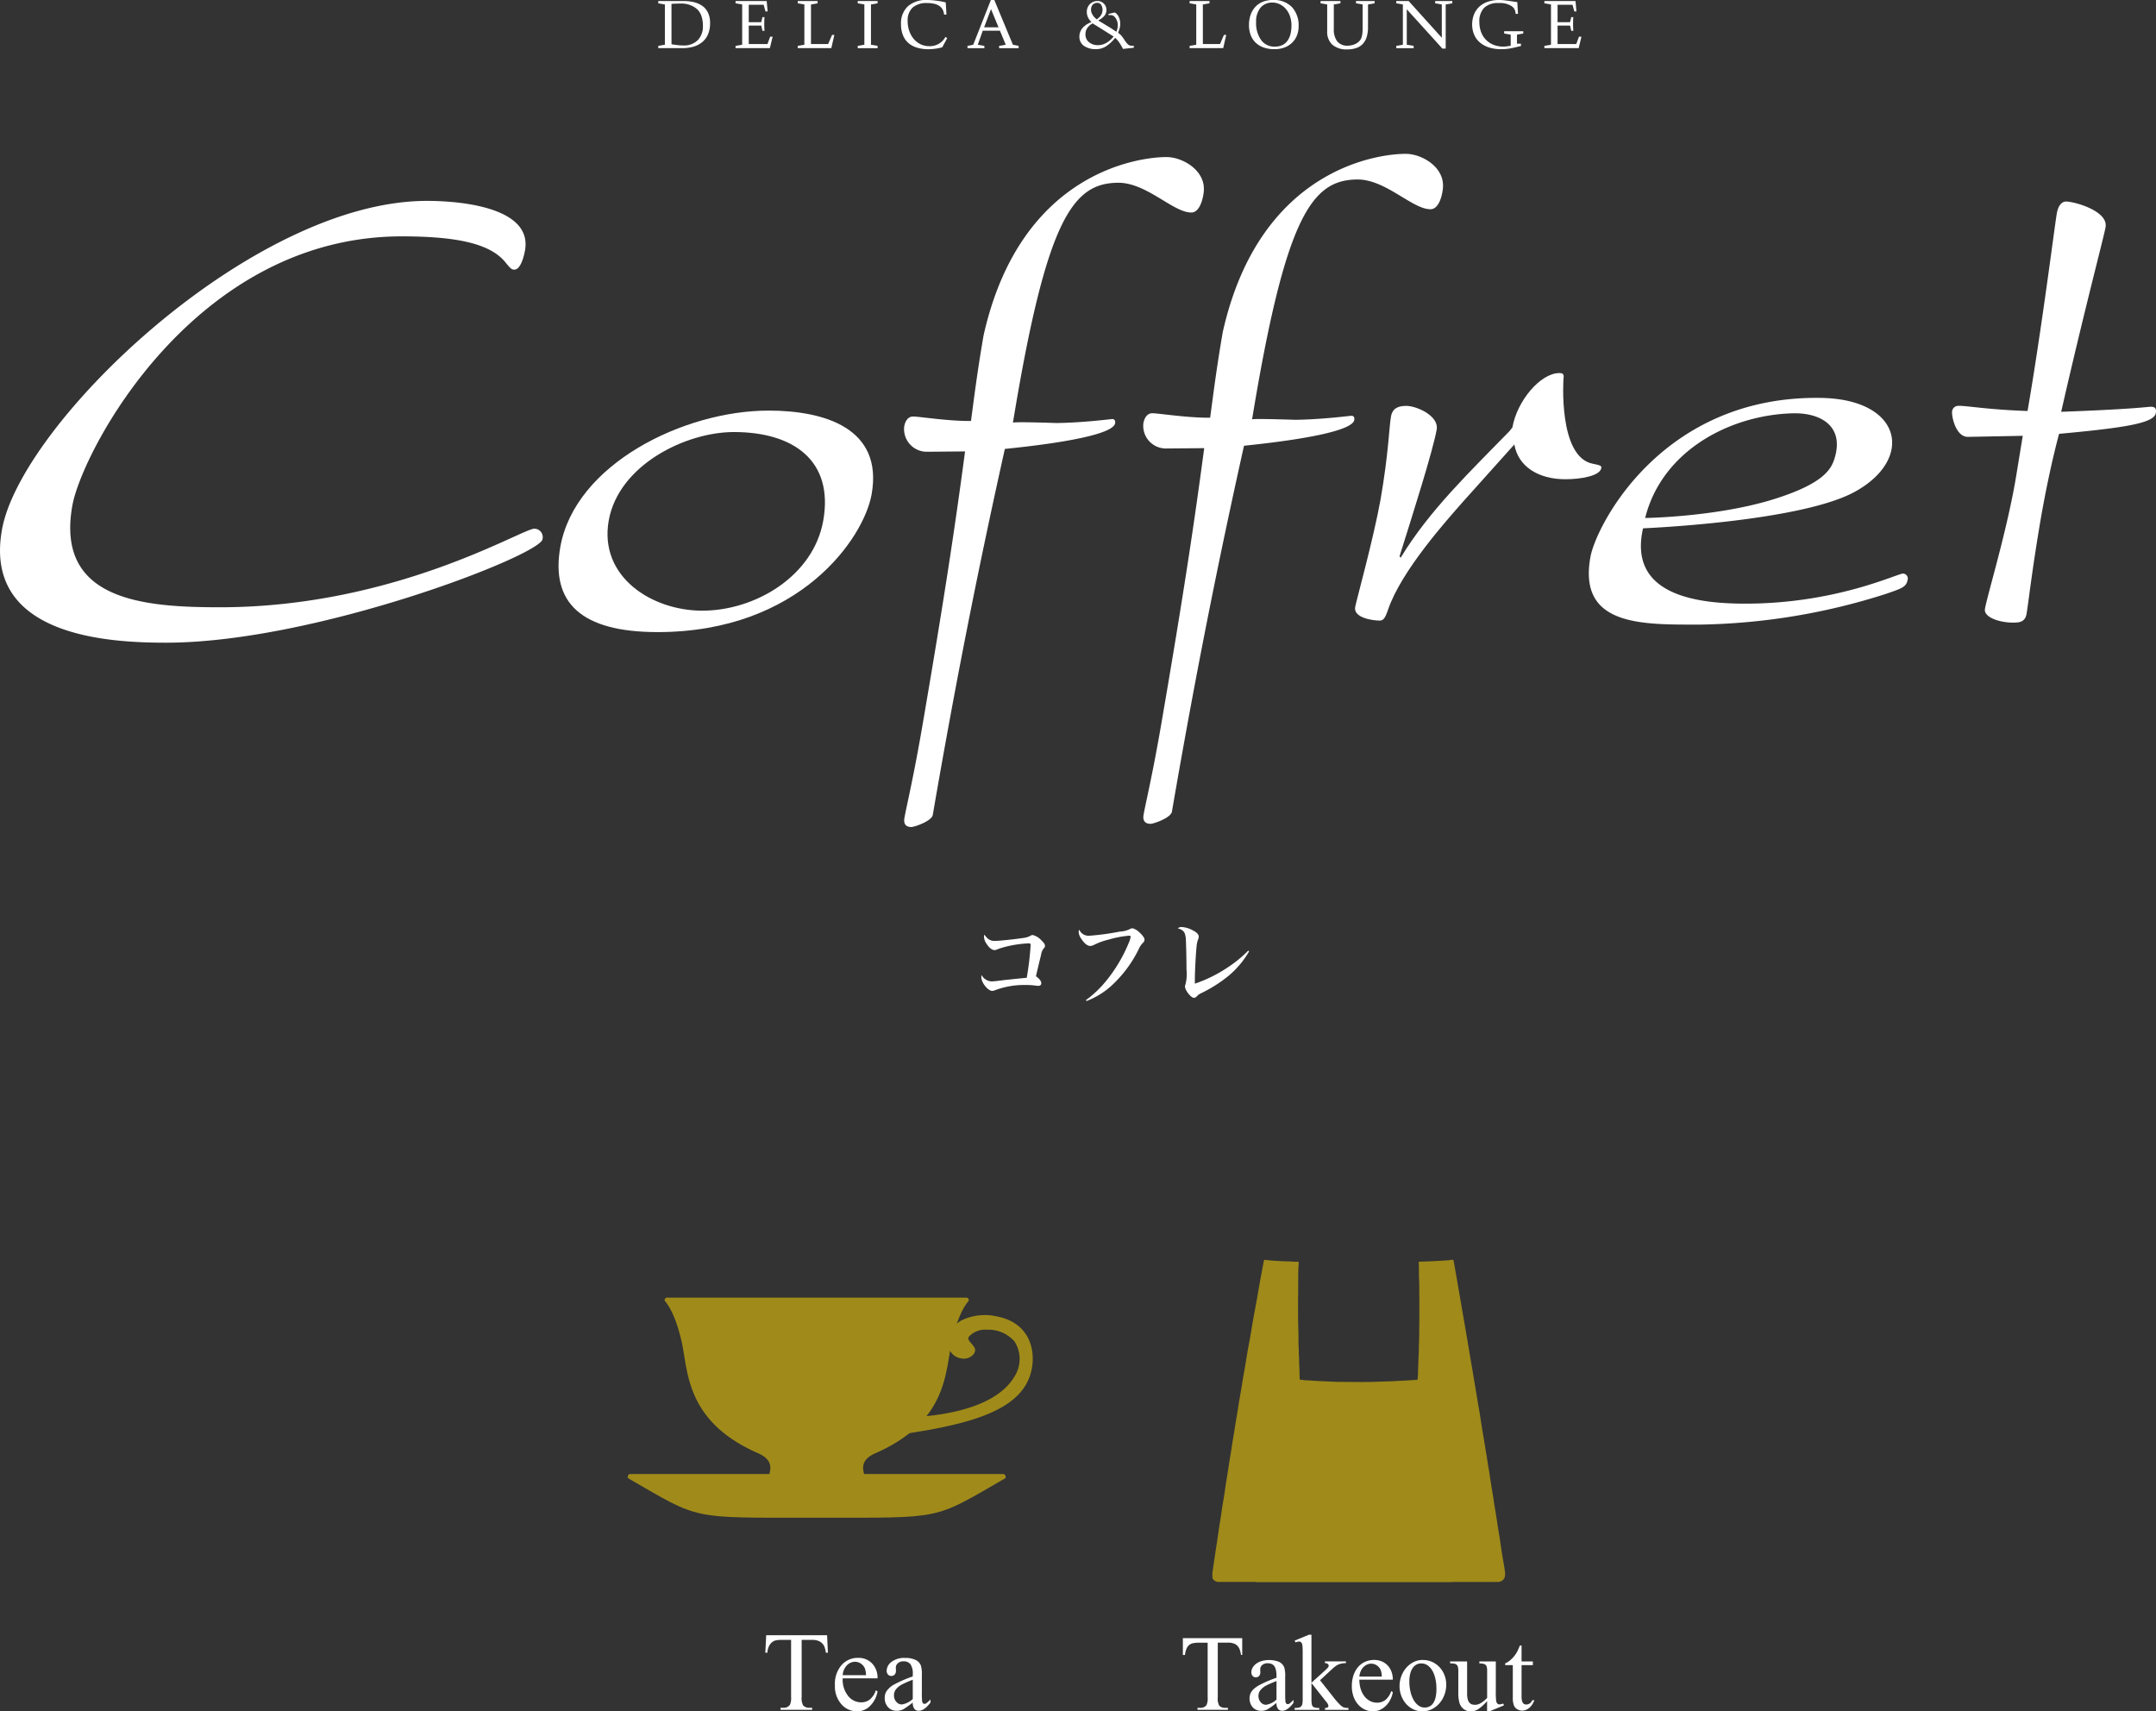 <svg xmlns="http://www.w3.org/2000/svg" xmlns:xlink="http://www.w3.org/1999/xlink" width="316.002" height="250.829" viewBox="0 0 316.002 250.829">
  <rect x="0" y="0" width="316.002" height="250.829" fill="#333333" stroke="none"/>
  <defs>
    <clipPath id="clip-path">
      <rect id="長方形_9080" data-name="長方形 9080" width="316.001" height="146.724" fill="none"/>
    </clipPath>
  </defs>
  <g id="logo_コフレ_top" transform="translate(19972.019 14261)">
    <g id="グループ_19983" data-name="グループ 19983" transform="translate(-19972.02 -14261)" clip-path="url(#clip-path)">
      <path id="パス_29070" data-name="パス 29070" d="M32.215,80.842c25.686,0,44.308-11.517,46.095-11.517a1.238,1.238,0,0,1,1.2,1.559c-.436,2.383-33.3,15.15-55.182,15.15-8.2,0-26.89-.834-24.031-16.606,2.816-15.563,36.6-48.15,62.285-48.15,5.257,0,15.491,1.052,14.366,7.276-.155.821-.617,2.8-1.569,2.8-.422,0-.589-.2-1.362-1.147-2.172-2.586-6.8-3.729-15.119-3.729-30.51,0-46.853,31.539-48.287,39.424C8.1,79.812,20.951,80.842,32.215,80.842" transform="translate(0 8.165)" fill="#fff"/>
      <path id="パス_29071" data-name="パス 29071" d="M73.673,75.956c-11.171,0-15.689-4.3-14.251-12.47,2.142-12.144,18.12-19.995,30.531-19.995,8.066,0,16.822,2.513,15.1,12.252-1.118,6.387-10.485,20.214-31.378,20.214m6.545-3.14c7.857,0,16.323-5.135,17.741-13.2,1.533-8.687-4.227-12.982-13.105-12.982-7.042,0-16.883,4.813-18.341,12.982-1.449,8.269,6.357,13.2,13.706,13.2" transform="translate(22.703 16.689)" fill="#fff"/>
      <path id="パス_29072" data-name="パス 29072" d="M99.037,59.829a3.328,3.328,0,0,1-3.25-3.7c.109-.631.457-1.458,1.3-1.465.933,0,5.124.69,8.489.653.393-2.9.877-6.953,1.849-12.56,5.457-24.34,23.36-26.164,26.9-26.118,2.307.036,5.773,2,5.354,5.207-.152,1.247-.688,2.88-1.759,2.917-2.662.068-6.592-4.4-10.789-4.36-6.625.046-10.491,5.262-15.409,35.177.017-.19,6.277.037,6.383.037,3.89-.042,7.963-.577,8.174-.581.317,0,.479.209.422.617-.263,1.561-7.306,2.867-16.161,3.76-3.746,16.821-7.081,33.4-10.563,53.635-.158.935-2.713,1.778-3.133,1.784-.522,0-1.225-.187-1.023-1.33.267-1.561,1.31-5.814,2.592-13.281,3.374-19.619,4.9-29.961,6.295-40.442Z" transform="translate(36.741 6.384)" fill="#fff"/>
      <path id="パス_29073" data-name="パス 29073" d="M124.373,59.48a3.316,3.316,0,0,1-3.25-3.7c.107-.617.464-1.461,1.3-1.465.934,0,5.121.685,8.484.653.4-2.9.88-6.955,1.849-12.548,5.457-24.354,23.359-26.177,26.9-26.122,2.314.026,5.773,1.991,5.351,5.193-.148,1.252-.685,2.885-1.757,2.921-2.664.068-6.6-4.4-10.788-4.359-6.623.06-10.491,5.271-15.411,35.173.019-.173,6.275.054,6.382.05,3.9-.05,7.966-.589,8.174-.589.32,0,.488.2.425.612-.268,1.565-7.3,2.867-16.162,3.779-3.744,16.805-7.081,33.388-10.565,53.625-.155.934-2.712,1.788-3.12,1.792-.531,0-1.237-.2-1.032-1.345.27-1.562,1.31-5.817,2.59-13.284,3.376-19.612,4.9-29.959,6.293-40.434Z" transform="translate(46.463 6.254)" fill="#fff"/>
      <path id="パス_29074" data-name="パス 29074" d="M166.6,47.471c.675-3.869,4.092-7.956,6.885-7.956.418,0,.717.109.606.735-.024.1-.809,11.622,4.309,12.56,1.1.213,1.279.318,1.223.635-.194,1.148-2.99,1.633-5.266,1.633-3.935,0-6.912-1.84-7.48-5.094l-7.559,8.428c-2.2,2.517-9.027,10.061-10.962,15.822-.426,1.255-.7,1.561-1.225,1.561-1.036,0-3.861-.411-3.585-1.983.178-.952,2.712-10.115,3.724-15.768,1.168-6.7,1.273-10.786,1.525-12.146.217-1.252,1.1-1.571,2.238-1.571,1.546,0,4.808,1.47,4.464,3.461-.553,3.144-3.574,12.625-5.445,18.581l.163.213c4.249-7.017,10.287-12.719,15.974-18.579Z" transform="translate(55.078 15.163)" fill="#fff"/>
      <path id="パス_29075" data-name="パス 29075" d="M176.239,61.263c-2.258,9.95,8.239,11.041,15,11.041,13.314,0,22.26-4.409,23.108-4.409a.722.722,0,0,1,.671.92c-.2,1.03-.757,1.225-3.124,2.041a93.788,93.788,0,0,1-27.239,4.518c-8.453,0-18.015.314-16.119-9.952.827-4.5,10.4-23.629,33.745-23.274,12.012.177,13.727,9.014,4.944,13.79-8.069,4.386-30.987,5.325-30.987,5.325m18.7-4.128c7.775-2.345,8.874-4.54,9.364-6.1,1.46-4.673-1.923-6.732-6.111-6.628-9.073.227-19.143,5.376-21.644,15.341,0,0,10.068-.127,18.391-2.612" transform="translate(64.58 16.172)" fill="#fff"/>
      <path id="パス_29076" data-name="パス 29076" d="M209.1,55.838c-1.8.022-2.441-3.076-2.318-3.8a.919.919,0,0,1,.966-.749c1.256-.018,4.119.549,10.085.758,2.067-11.946,3.933-26.836,4.281-28.912.185-1.14.707-1.779,1.342-1.789,1.175-.014,6.2,1.352,5.816,3.737-.2,1.252-3.1,12.108-6.509,27.081,10.487-.381,12.651-.731,13.082-.735.725-.024.888.291.789.92-.235,1.443-4.249,2.136-14.179,3.044-.84,3.116-1.969,8.1-2.917,13.83-1.193,7.262-1.465,10.165-1.85,12.556-.209,1.252-1.162,1.274-1.9,1.284-2,.022-4.4-.758-4.2-2.005.332-1.973,3.271-11.554,4.573-19.447l.97-5.927Z" transform="translate(79.343 8.193)" fill="#fff"/>
      <path id="パス_29077" data-name="パス 29077" d="M105.046,99.688a1.436,1.436,0,0,0,.891.235c.627,0,2.882-.235,4.331-.458a2.43,2.43,0,0,0,.891-.309.632.632,0,0,1,.335-.094,2.571,2.571,0,0,1,1.281.807c.361.347.5.556.5.78,0,.152-.042.221-.221.417a2,2,0,0,0-.349.89c-.126.518-.154.613-.53,2.186-.1.419-.166.726-.223.962.516.363.78.713.78,1.016,0,.252-.154.39-.447.39-.111,0-.194-.014-.653-.068a10.121,10.121,0,0,0-1.184-.057,12.093,12.093,0,0,0-4.568.794,1.147,1.147,0,0,1-.335.071c-.627,0-1.6-1.212-1.6-2.005a1.844,1.844,0,0,1,.042-.322,1.734,1.734,0,0,0,1.476.934c.152,0,.473-.026.738-.054.627-.086.627-.086,1.741-.21.682-.071,1.575-.166,2.661-.266a44.08,44.08,0,0,0,.571-4.8c0-.2-.084-.249-.307-.249a17.925,17.925,0,0,0-2.563.317,15.05,15.05,0,0,0-1.908.518,1.107,1.107,0,0,1-.529.154c-.349,0-.78-.335-1.143-.906a1.911,1.911,0,0,1-.389-1.043.847.847,0,0,1,.069-.322,2.382,2.382,0,0,0,.641.7" transform="translate(39.887 37.985)" fill="#fff"/>
      <path id="パス_29078" data-name="パス 29078" d="M115.317,108.855a15.585,15.585,0,0,0,2.827-2.647,22.087,22.087,0,0,0,3.469-5.781,3.409,3.409,0,0,0,.264-.876c0-.1-.084-.14-.25-.14a15.4,15.4,0,0,0-2.967.571,9.78,9.78,0,0,0-2.215.807,1.308,1.308,0,0,1-.5.127c-.4,0-.877-.376-1.3-1.045a1.884,1.884,0,0,1-.39-.989.9.9,0,0,1,.084-.363,1.476,1.476,0,0,0,1.461.9,36.6,36.6,0,0,0,4.512-.613,3.507,3.507,0,0,0,1.519-.4.939.939,0,0,1,.321-.082,2.284,2.284,0,0,1,1.016.613c.473.43.738.807.738,1.043a.624.624,0,0,1-.25.5,2.855,2.855,0,0,0-.585.877,17.964,17.964,0,0,1-4.122,5.489,11.632,11.632,0,0,1-3.538,2.143Z" transform="translate(43.844 37.731)" fill="#fff"/>
      <path id="パス_29079" data-name="パス 29079" d="M135.211,101.761a13.424,13.424,0,0,1-2.939,3.522,20.256,20.256,0,0,1-4.053,2.59,1.92,1.92,0,0,0-.682.488.6.6,0,0,1-.418.208c-.433,0-1.309-1.113-1.309-1.669,0-.1,0-.1.083-.335a6.111,6.111,0,0,0,.14-2.132c0-1.488-.057-3.869-.1-4.5-.069-.96-.32-1.3-1.183-1.558a.93.93,0,0,1,.584-.183,3.862,3.862,0,0,1,1.644.5c.585.295.85.585.85.934a.755.755,0,0,1-.083.35,3.527,3.527,0,0,0-.224.974c-.125,1.085-.264,3.829-.264,5.067v.476a20.1,20.1,0,0,0,4.708-2.312,17.862,17.862,0,0,0,3.106-2.523Z" transform="translate(47.871 37.681)" fill="#fff"/>
      <path id="パス_29080" data-name="パス 29080" d="M69.726,6.682l.97-.169V.613l-.97-.169V.108h3.682a6.656,6.656,0,0,1,1.521.163,3.573,3.573,0,0,1,1.237.54,2.573,2.573,0,0,1,.847,1,3.458,3.458,0,0,1,.306,1.529A4.1,4.1,0,0,1,77.013,5a3,3,0,0,1-.857,1.143,3.592,3.592,0,0,1-1.277.659,5.663,5.663,0,0,1-1.6.213H69.726Zm1.94-.238q.614.1.976.138a7.26,7.26,0,0,0,.787.04A2.826,2.826,0,0,0,75.5,5.864a2.878,2.878,0,0,0,.767-2.143,4.149,4.149,0,0,0-.232-1.46,2.5,2.5,0,0,0-.678-1.014A3.56,3.56,0,0,0,72.9.484q-.712,0-1.237.048Z" transform="translate(26.756 0.041)" fill="#fff"/>
      <path id="パス_29081" data-name="パス 29081" d="M79.849,3.216h1.822l.187-.743h.3q-.039.4-.039,1t.039,1h-.3l-.177-.762H79.849v2.7h2.743l.4-1.079h.357l-.405,1.684h-5.03V6.681l.97-.167V.612l-.97-.167V.107h4.564l.138,1.525H82.3l-.267-.97H79.849Z" transform="translate(29.896 0.041)" fill="#fff"/>
      <path id="パス_29082" data-name="パス 29082" d="M84.5,6.681l.97-.169V.612L84.5.444V.107h2.911V.444l-.971.169v5.8h2.516l.574-1.337h.336l-.446,1.94H84.5Z" transform="translate(32.426 0.041)" fill="#fff"/>
      <path id="パス_29083" data-name="パス 29083" d="M92.795.612v5.9l.97.169v.336h-2.91V6.681l.97-.169V.612l-.97-.169V.107h2.91V.444Z" transform="translate(34.864 0.041)" fill="#fff"/>
      <path id="パス_29084" data-name="パス 29084" d="M102.1,2.139h-.346a2.114,2.114,0,0,0-.178-.663,1.522,1.522,0,0,0-.421-.53,2.056,2.056,0,0,0-.753-.367A4.31,4.31,0,0,0,99.252.447a3.068,3.068,0,0,0-2.1.653,2.531,2.531,0,0,0-.738,2,4.327,4.327,0,0,0,.232,1.431A3.641,3.641,0,0,0,97.3,5.7a3,3,0,0,0,1,.782,2.858,2.858,0,0,0,1.258.282,2.579,2.579,0,0,0,2.4-1.366l.246.2-.722,1.337a7.975,7.975,0,0,1-2.049.278A5.758,5.758,0,0,1,97.837,7a3.447,3.447,0,0,1-1.262-.653A2.956,2.956,0,0,1,95.738,5.2a4.226,4.226,0,0,1-.3-1.659,3.4,3.4,0,0,1,1-2.614A4.044,4.044,0,0,1,99.3,0a10.276,10.276,0,0,1,1.331.1,12.192,12.192,0,0,1,1.362.252Z" transform="translate(36.623 0)" fill="#fff"/>
      <path id="パス_29085" data-name="パス 29085" d="M104.718,4.5l-.732,2.059.97.169V7.06h-2.475V6.724l.841-.169L105.907,0h.505l2.722,6.555.841.169V7.06h-2.86V6.724l.97-.169L107.234,4.5Zm.2-.5h2.109l-1.1-2.664Z" transform="translate(39.325)" fill="#fff"/>
      <path id="パス_29086" data-name="パス 29086" d="M115.6,2.514a1.9,1.9,0,0,1-.178-.8,1.6,1.6,0,0,1,.436-1.143,1.557,1.557,0,0,1,1.189-.461,1.154,1.154,0,0,1,.469.1,1.339,1.339,0,0,1,.679.689,1.227,1.227,0,0,1,.1.48,1.353,1.353,0,0,1-.317.92,2.8,2.8,0,0,1-.891.653l1.7,1.029c.217.133.538.343.96.634a2.241,2.241,0,0,0,.208-.94,1.744,1.744,0,0,0-.376-1.148.988.988,0,0,0-.317-.278.83.83,0,0,0-.376-.079,2.183,2.183,0,0,0-.267.019L118.606,2l.257-.058c.166-.047.3-.082.407-.105a1.324,1.324,0,0,1,.257-.035.4.4,0,0,1,.177.1,1.53,1.53,0,0,1,.273.313,1.959,1.959,0,0,1,.244.52,2.4,2.4,0,0,1,.1.717,2.413,2.413,0,0,1-.084.639,5.74,5.74,0,0,1-.232.678,2.5,2.5,0,0,1,.52.465,6.859,6.859,0,0,1,.44.614,3.054,3.054,0,0,0,.5.628.911.911,0,0,0,.624.194h.1a.844.844,0,0,1,.119-.011v.3l-1.584.169a9.348,9.348,0,0,0-.549-.941,3.6,3.6,0,0,0-.6-.684,5.576,5.576,0,0,1-1.272,1.2,2.621,2.621,0,0,1-1.481.459,3.023,3.023,0,0,1-1.831-.484,1.6,1.6,0,0,1-.654-1.357,1.853,1.853,0,0,1,.169-.807,2.043,2.043,0,0,1,.426-.6,3.034,3.034,0,0,1,.549-.421,5.272,5.272,0,0,1,.619-.311,2.075,2.075,0,0,1-.5-.672m.154,3.643a2,2,0,0,0,1.292.425,2.477,2.477,0,0,0,.376-.029,2.576,2.576,0,0,0,1.054-.421,3.943,3.943,0,0,0,.876-.818l-.238-.148q-1.91-1.2-2.841-1.773a2.109,2.109,0,0,0-.762.655,1.532,1.532,0,0,0-.288.91,1.453,1.453,0,0,0,.53,1.2M116.864,2.8a2.156,2.156,0,0,0,.653-.634,1.46,1.46,0,0,0,.208-.782,1.291,1.291,0,0,0-.192-.7.622.622,0,0,0-.559-.307.876.876,0,0,0-.689.273,1.051,1.051,0,0,0-.242.728,1.24,1.24,0,0,0,.1.519,3.413,3.413,0,0,0,.338.54Z" transform="translate(43.872 0.041)" fill="#fff"/>
      <path id="パス_29087" data-name="パス 29087" d="M126.009,6.681l.97-.169V.612l-.97-.169V.107h2.911V.444l-.971.169v5.8h2.516l.574-1.337h.336l-.446,1.94h-4.921Z" transform="translate(48.354 0.041)" fill="#fff"/>
      <path id="パス_29088" data-name="パス 29088" d="M138.6,1.045a3.959,3.959,0,0,1,.971,2.808,3.608,3.608,0,0,1-.248,1.351,3.038,3.038,0,0,1-.718,1.07,3.231,3.231,0,0,1-1.124.693,4.123,4.123,0,0,1-1.446.242,4.648,4.648,0,0,1-1.629-.263,3.17,3.17,0,0,1-1.178-.738,3.016,3.016,0,0,1-.7-1.118,4.045,4.045,0,0,1-.233-1.4,4.532,4.532,0,0,1,.242-1.525,3.305,3.305,0,0,1,.7-1.168,3.029,3.029,0,0,1,1.1-.743A3.905,3.905,0,0,1,135.792,0,3.65,3.65,0,0,1,138.6,1.045m-4.529,4.817a2.376,2.376,0,0,0,2.015.97,2.427,2.427,0,0,0,1.139-.248,1.971,1.971,0,0,0,.757-.678,3.021,3.021,0,0,0,.411-.98,5.187,5.187,0,0,0,.129-1.183,4.083,4.083,0,0,0-.223-1.381,3.2,3.2,0,0,0-.619-1.075,2.758,2.758,0,0,0-.9-.678,2.427,2.427,0,0,0-1.034-.232,2.195,2.195,0,0,0-1.763.757,3.155,3.155,0,0,0-.643,2.1,4.269,4.269,0,0,0,.728,2.624" transform="translate(50.767)" fill="#fff"/>
      <path id="パス_29089" data-name="パス 29089" d="M146.832.612V3.929a5.071,5.071,0,0,1-.163,1.341,2.717,2.717,0,0,1-.52,1.031,2.293,2.293,0,0,1-.94.663,3.777,3.777,0,0,1-1.4.232,3.108,3.108,0,0,1-2.222-.7,2.525,2.525,0,0,1-.739-1.921V.612l-.97-.169V.107h2.911V.443l-.97.169V4.206a2.862,2.862,0,0,0,.5,1.817,1.884,1.884,0,0,0,1.569.63,2.671,2.671,0,0,0,.941-.188,1.952,1.952,0,0,0,.822-.585,1.144,1.144,0,0,0,.217-.4A2.773,2.773,0,0,0,145.986,5c.024-.166.039-.324.046-.476s.01-.322.01-.515V.612L145.07.443V.107H147.8V.443Z" transform="translate(53.677 0.041)" fill="#fff"/>
      <path id="パス_29090" data-name="パス 29090" d="M148.866,6.513V.613L147.9.444V.108h1.811l4.861,5.385V.613L153.6.444V.108h2.514V.444l-.97.169V7.078h-.494q-.268-.307-1.248-1.386T151.92,4.059q-.5-.556-1.3-1.436t-1.183-1.3V6.513l1.01.169v.336H147.9V6.682Z" transform="translate(56.752 0.041)" fill="#fff"/>
      <path id="パス_29091" data-name="パス 29091" d="M162.651,2.03H162.3A1.348,1.348,0,0,0,161.7.887,3.205,3.205,0,0,0,159.82.446a2.9,2.9,0,0,0-2.13.7,2.82,2.82,0,0,0-.7,2.08,4.148,4.148,0,0,0,.248,1.456,3.255,3.255,0,0,0,.713,1.143,3.21,3.21,0,0,0,1.119.743,3.859,3.859,0,0,0,1.446.262,5.891,5.891,0,0,0,.83-.089l.238-.03V5.08l-.96-.169V4.575h2.8v.336l-.922.169V6.407h.585v.336c-.033.007-.176.039-.426.1-.5.126-.931.219-1.287.278a7.4,7.4,0,0,1-1.208.089,5.883,5.883,0,0,1-1.669-.227,3.962,3.962,0,0,1-1.341-.684,3.107,3.107,0,0,1-.9-1.148,3.748,3.748,0,0,1-.321-1.594,3.935,3.935,0,0,1,.213-1.287,3.212,3.212,0,0,1,.682-1.139,3.3,3.3,0,0,1,1.248-.822A5.011,5.011,0,0,1,159.928,0a7.574,7.574,0,0,1,.847.06q.5.06,1.283.179l.494.069Z" transform="translate(59.839 0)" fill="#fff"/>
      <path id="パス_29092" data-name="パス 29092" d="M165.52,3.216h1.822l.187-.743h.3q-.04.4-.039,1t.039,1h-.3l-.177-.762H165.52v2.7h2.743l.4-1.079h.357l-.405,1.684h-5.03V6.681l.97-.167V.612l-.97-.167V.107h4.564l.138,1.525h-.307l-.267-.97H165.52Z" transform="translate(62.771 0.041)" fill="#fff"/>
    </g>
    <g id="グループ_20044" data-name="グループ 20044" transform="translate(-20121.752 -14076.359)">
      <g id="レイヤー_1" data-name="レイヤー 1" transform="translate(323.104 0)">
        <g id="グループ_20053" data-name="グループ 20053" transform="translate(0 0)">
          <path id="パス_29183" data-name="パス 29183" d="M49.553,47.241H20.768c-.057-.084-.144-.042-.215-.042-1.673,0-3.345,0-5.018,0a1.03,1.03,0,0,1-1.074-.557V45.7c.057-.018.036-.069.042-.108l.117-.811c.06-.422.123-.847.186-1.269s.129-.859.194-1.29.132-.829.192-1.245c.078-.521.147-1.041.224-1.562.093-.607.194-1.215.29-1.825.078-.506.144-1.014.224-1.517.093-.586.2-1.173.29-1.759.081-.512.144-1.026.224-1.541s.168-1.02.248-1.532c.078-.491.147-.984.224-1.475s.168-.993.248-1.49.15-.984.227-1.475.165-.978.245-1.469.15-.969.23-1.451c.093-.566.192-1.131.284-1.7.078-.476.147-.955.227-1.43.108-.64.221-1.281.329-1.924.093-.545.177-1.092.269-1.637.108-.628.224-1.254.329-1.879s.2-1.26.308-1.885c.135-.763.287-1.526.419-2.289.15-.862.281-1.727.437-2.588.162-.907.344-1.813.506-2.72s.311-1.849.479-2.771c.177-.969.374-1.933.545-2.905.027-.147.084-.153.189-.144.485.042.969.1,1.454.126.616.039,1.233.075,1.849.084.5.006.993.081,1.493.048.1-.006.129.036.132.135.009.221-.036.437-.045.655-.03.682-.03,1.367-.03,2.05-.009,2.457-.063,4.913.024,7.37.027.79-.012,1.583.045,2.373.03.4,0,.808.036,1.215.045.473.015.952.048,1.427.039.56.03,1.125.051,1.685.015.413.021.419.434.416.1,0,.177.042.269.048.715.024,1.427.087,2.139.123.637.033,1.275.048,1.912.087.5.033,1.011.033,1.514.033,1.706.006,3.411.051,5.117-.024.838-.036,1.676-.039,2.513-.087.539-.03,1.074-.06,1.613-.084s1.089-.09,1.634-.093c.1,0,.123-.024.144-.126a9.822,9.822,0,0,0,.069-1.293c.042-.793.051-1.589.1-2.385.03-.5.009-.993.033-1.493.039-.847.036-1.7.048-2.543.024-1.667.012-3.333,0-5,0-.64.012-1.281-.03-1.924C44.7,2.05,44.768,1.254,44.7.464c-.015-.183.06-.206.215-.206.305,0,.61-.018.913-.027q1.36-.045,2.72-.141a7.868,7.868,0,0,0,.883-.084c.326-.06.374-.018.419.3.027.186.072.371.1.557q.139.794.278,1.592c.1.545.189,1.089.284,1.634s.183,1.062.275,1.592.183,1.077.275,1.613c.108.619.218,1.239.323,1.858.093.539.183,1.074.275,1.613s.189,1.089.281,1.634.177,1.077.269,1.616c.108.64.221,1.281.332,1.924.093.545.177,1.092.269,1.637.1.566.194,1.131.29,1.7s.18,1.1.272,1.658.194,1.1.284,1.655c.093.575.177,1.149.266,1.724s.194,1.158.29,1.738l.242,1.472.189,1.14c.081.506.159,1.011.239,1.514.06.38.132.757.189,1.14.078.5.147,1,.227,1.5.108.676.224,1.353.332,2.029.078.491.132.987.224,1.475s.168,1.008.248,1.511c.078.485.144.969.221,1.454.1.586.2,1.173.29,1.759.081.512.144,1.026.221,1.541s.168,1.008.251,1.511.189,1.035.245,1.556a1.659,1.659,0,0,1-.1,1.041,1.109,1.109,0,0,1-1.044.512c-2.136.009-4.276,0-6.412.006-.078,0-.171-.042-.236.042Z" transform="translate(-10.133 0.017)" fill="#9f8a1a"/>
          <g id="グループ_20052" data-name="グループ 20052" transform="translate(0 54.952)">
            <path id="パス_29184" data-name="パス 29184" d="M8.7,185.34V187.8h-.18a3.291,3.291,0,0,0-.206-.841,1.524,1.524,0,0,0-.377-.557,1.445,1.445,0,0,0-.566-.311,2.732,2.732,0,0,0-.775-.1H5.117v8.025a2.141,2.141,0,0,0,.209,1.209,1.155,1.155,0,0,0,.907.326H6.6v.287H2.145v-.287h.371a1.068,1.068,0,0,0,.946-.4,2.313,2.313,0,0,0,.171-1.131V186H2.37a4.522,4.522,0,0,0-.835.069,1.428,1.428,0,0,0-.6.263,1.383,1.383,0,0,0-.4.551,3.575,3.575,0,0,0-.233.922H0V185.34H8.7Z" transform="translate(0 -184.828)" fill="#fff"/>
            <path id="パス_29185" data-name="パス 29185" d="M36.613,202.321a10.164,10.164,0,0,1-1.37.975,2.078,2.078,0,0,1-.892.194,1.721,1.721,0,0,1-.673-.132,1.566,1.566,0,0,1-.536-.371,1.752,1.752,0,0,1-.353-.577,2.12,2.12,0,0,1-.129-.748,1.839,1.839,0,0,1,.081-.557,1.683,1.683,0,0,1,.245-.485,2.247,2.247,0,0,1,.413-.437,4.731,4.731,0,0,1,.592-.41,16.947,16.947,0,0,1,2.618-1.131v-.278a3.74,3.74,0,0,0-.09-.892,1.518,1.518,0,0,0-.254-.569.918.918,0,0,0-.413-.3,1.621,1.621,0,0,0-.557-.09,1.234,1.234,0,0,0-.446.075,1.067,1.067,0,0,0-.338.195.823.823,0,0,0-.212.278.771.771,0,0,0-.075.32l.015.449a.769.769,0,0,1-.183.551.629.629,0,0,1-.476.195.6.6,0,0,1-.47-.2.784.784,0,0,1-.183-.551,1.325,1.325,0,0,1,.174-.643,1.882,1.882,0,0,1,.5-.574,2.563,2.563,0,0,1,.814-.41,4.1,4.1,0,0,1,2.5.084,1.521,1.521,0,0,1,.829.829,4.28,4.28,0,0,1,.141,1.364v2.409c0,.341,0,.613.012.82s.018.35.027.425a.519.519,0,0,0,.129.3.311.311,0,0,0,.206.078.471.471,0,0,0,.147-.024.623.623,0,0,0,.162-.093,2.532,2.532,0,0,0,.215-.188c.084-.081.189-.186.317-.314v.434q-.875,1.162-1.658,1.161a.766.766,0,0,1-.6-.263,1.358,1.358,0,0,1-.233-.9Zm0-.5v-2.7c-.392.156-.715.287-.964.395a5.8,5.8,0,0,0-.548.263,2.739,2.739,0,0,0-.874.715,1.354,1.354,0,0,0-.263.811,1.442,1.442,0,0,0,.09.515,1.382,1.382,0,0,0,.239.41,1.109,1.109,0,0,0,.353.272.934.934,0,0,0,.419.1,2.806,2.806,0,0,0,1.55-.775Z" transform="translate(-22.887 -192.327)" fill="#fff"/>
            <path id="パス_29186" data-name="パス 29186" d="M57.213,183.63v7.041l1.8-1.628c.165-.15.3-.272.395-.365a2.9,2.9,0,0,0,.221-.227.554.554,0,0,0,.093-.144.367.367,0,0,0,.018-.117.341.341,0,0,0-.129-.266.7.7,0,0,0-.422-.129v-.248h3.082v.248a3.983,3.983,0,0,0-.578.051,2.455,2.455,0,0,0-.479.135,2.241,2.241,0,0,0-.449.251,5.26,5.26,0,0,0-.476.392l-1.819,1.682,1.819,2.3a13.515,13.515,0,0,0,1.023,1.209,3.7,3.7,0,0,0,.3.275,1.339,1.339,0,0,0,.263.168,1.151,1.151,0,0,0,.311.087,3.624,3.624,0,0,0,.452.024v.278H59.2v-.278a.722.722,0,0,0,.4-.09.276.276,0,0,0,.1-.227,1.174,1.174,0,0,0-.311-.575l-2.175-2.756v2.331c0,.236.009.428.024.575a1.537,1.537,0,0,0,.069.344.408.408,0,0,0,.117.189.762.762,0,0,0,.162.108,2.256,2.256,0,0,0,.775.1v.278H54.75v-.278a2.915,2.915,0,0,0,.592-.048.664.664,0,0,0,.359-.183.75.75,0,0,0,.18-.386,3.872,3.872,0,0,0,.048-.661v-6.46c0-.413,0-.745-.012-1a3.262,3.262,0,0,0-.042-.509.7.7,0,0,0-.183-.383.479.479,0,0,0-.32-.1,1.541,1.541,0,0,0-.488.132l-.132-.272,2.107-.868h.356Z" transform="translate(-38.367 -183.63)" fill="#fff"/>
            <path id="パス_29187" data-name="パス 29187" d="M83.881,198.9a4.445,4.445,0,0,0,.209,1.418,3.4,3.4,0,0,0,.566,1.065,2.4,2.4,0,0,0,.826.667,2.213,2.213,0,0,0,.987.227,1.984,1.984,0,0,0,1.212-.383,2.831,2.831,0,0,0,.865-1.314l.239.156a3.736,3.736,0,0,1-.326,1.023,3.469,3.469,0,0,1-.616.9,3.094,3.094,0,0,1-.874.64,2.464,2.464,0,0,1-1.089.245,2.806,2.806,0,0,1-1.2-.26,2.985,2.985,0,0,1-.984-.736,3.556,3.556,0,0,1-.67-1.155,4.431,4.431,0,0,1-.248-1.523,4.924,4.924,0,0,1,.251-1.637,3.526,3.526,0,0,1,.694-1.212,2.929,2.929,0,0,1,1.041-.751,3.252,3.252,0,0,1,1.29-.254,2.835,2.835,0,0,1,1.089.206,2.567,2.567,0,0,1,.865.583,2.7,2.7,0,0,1,.569.91,3.256,3.256,0,0,1,.206,1.188h-4.9Zm0-.449h3.285a2.8,2.8,0,0,0-.162-.961,1.518,1.518,0,0,0-.577-.682,1.46,1.46,0,0,0-.8-.248,1.481,1.481,0,0,0-.61.129,1.692,1.692,0,0,0-.536.371,1.96,1.96,0,0,0-.4.592,2.485,2.485,0,0,0-.2.8Z" transform="translate(-58.01 -192.313)" fill="#fff"/>
            <path id="パス_29188" data-name="パス 29188" d="M109.559,196.016a3.239,3.239,0,0,1,1.379.293,3.44,3.44,0,0,1,1.08.79,3.623,3.623,0,0,1,.706,1.155,3.791,3.791,0,0,1,.251,1.385,4.2,4.2,0,0,1-.26,1.469,4.069,4.069,0,0,1-.724,1.242,3.545,3.545,0,0,1-1.107.865,3.087,3.087,0,0,1-1.409.32,2.968,2.968,0,0,1-1.367-.311,3.357,3.357,0,0,1-1.056-.826,3.793,3.793,0,0,1-.682-1.182,4,4,0,0,1-.239-1.379,4.176,4.176,0,0,1,.248-1.409,3.944,3.944,0,0,1,.7-1.227,3.539,3.539,0,0,1,1.083-.865,2.986,2.986,0,0,1,1.4-.326Zm-.239.5a1.559,1.559,0,0,0-.655.144,1.475,1.475,0,0,0-.557.464,2.574,2.574,0,0,0-.392.829,4.47,4.47,0,0,0-.147,1.236,6.548,6.548,0,0,0,.159,1.439,4.555,4.555,0,0,0,.449,1.212,2.557,2.557,0,0,0,.706.832,1.5,1.5,0,0,0,.925.311,1.625,1.625,0,0,0,.685-.144,1.407,1.407,0,0,0,.548-.464,2.5,2.5,0,0,0,.365-.847,5.456,5.456,0,0,0,.132-1.293,6.684,6.684,0,0,0-.147-1.439,4.33,4.33,0,0,0-.431-1.182,2.412,2.412,0,0,0-.7-.8,1.571,1.571,0,0,0-.94-.293Z" transform="translate(-74.373 -192.306)" fill="#fff"/>
            <path id="パス_29189" data-name="パス 29189" d="M137.607,196.73v4.3a11.53,11.53,0,0,0,.054,1.511.706.706,0,0,0,.189.38.448.448,0,0,0,.3.108,1.433,1.433,0,0,0,.542-.132l.108.272-2.122.874h-.35v-1.5a6.716,6.716,0,0,1-1.394,1.248,2.126,2.126,0,0,1-1.014.254,1.625,1.625,0,0,1-1.029-.338,1.772,1.772,0,0,1-.61-.895,5.3,5.3,0,0,1-.171-1.532v-3.169a2.239,2.239,0,0,0-.057-.566.667.667,0,0,0-.189-.332.7.7,0,0,0-.344-.156,2.819,2.819,0,0,0-.515-.039h-.093v-.287H133.4v4.749a2.986,2.986,0,0,0,.1.829,1.17,1.17,0,0,0,.26.491.832.832,0,0,0,.374.233,1.669,1.669,0,0,0,.446.057,1.42,1.42,0,0,0,.353-.048,1.67,1.67,0,0,0,.4-.162,3.289,3.289,0,0,0,.461-.311,5.677,5.677,0,0,0,.542-.488v-4.019a2.123,2.123,0,0,0-.048-.5.643.643,0,0,0-.174-.317.713.713,0,0,0-.35-.171,2.833,2.833,0,0,0-.569-.057v-.287h2.418Z" transform="translate(-91.738 -192.81)" fill="#fff"/>
            <path id="パス_29190" data-name="パス 29190" d="M160.273,188.94v2.331h1.658v.542h-1.658v4.6a2.575,2.575,0,0,0,.054.578,1.006,1.006,0,0,0,.147.359.494.494,0,0,0,.221.183.771.771,0,0,0,.281.051.9.9,0,0,0,.5-.159,1.021,1.021,0,0,0,.371-.47h.3a2.964,2.964,0,0,1-.338.667,2.225,2.225,0,0,1-.431.476,1.773,1.773,0,0,1-.5.287,1.487,1.487,0,0,1-.527.1,1.352,1.352,0,0,1-.359-.051,1.336,1.336,0,0,1-.341-.147,1.456,1.456,0,0,1-.29-.236,1.053,1.053,0,0,1-.209-.326,3.027,3.027,0,0,1-.162-1.14V191.81H157.87v-.254a2.908,2.908,0,0,0,.871-.578,4.588,4.588,0,0,0,.793-.964c.057-.1.129-.236.212-.413s.18-.4.281-.661h.239Z" transform="translate(-110.631 -187.351)" fill="#fff"/>
          </g>
        </g>
      </g>
      <g id="レイヤー_1-2" data-name="レイヤー 1" transform="translate(241.736 5.551)">
        <g id="グループ_20038" data-name="グループ 20038" transform="translate(-0.002 0)">
          <g id="グループ_20036" data-name="グループ 20036" transform="translate(20.171 49.48)">
            <path id="パス_29150" data-name="パス 29150" d="M74.412,160.33l.12,2.562h-.306a3.164,3.164,0,0,0-.241-.966,1.615,1.615,0,0,0-.667-.688,2.312,2.312,0,0,0-1.092-.222h-1.54v8.351a2.218,2.218,0,0,0,.219,1.256,1.21,1.21,0,0,0,.941.339h.38v.3H67.591v-.3h.386a1.106,1.106,0,0,0,.984-.42,2.457,2.457,0,0,0,.176-1.176v-8.351H67.826a3.7,3.7,0,0,0-1.089.114,1.526,1.526,0,0,0-.716.589,2.356,2.356,0,0,0-.355,1.176H65.36l.13-2.561h8.922Z" transform="translate(-65.36 -160.33)" fill="#fff"/>
            <path id="パス_29151" data-name="パス 29151" d="M99.545,174.1a3.794,3.794,0,0,0,.8,2.58,2.429,2.429,0,0,0,1.892.935,2.059,2.059,0,0,0,1.262-.4,2.935,2.935,0,0,0,.9-1.364l.25.16a3.838,3.838,0,0,1-.981,2.009,2.626,2.626,0,0,1-2.04.907,2.981,2.981,0,0,1-2.278-1.037,3.979,3.979,0,0,1-.947-2.784,4.2,4.2,0,0,1,.972-2.953,3.164,3.164,0,0,1,2.435-1.059,2.723,2.723,0,0,1,2.04.818,2.991,2.991,0,0,1,.8,2.188h-5.1Zm0-.466h3.416a3.3,3.3,0,0,0-.167-1,1.631,1.631,0,0,0-.6-.71,1.547,1.547,0,0,0-.836-.259,1.665,1.665,0,0,0-1.194.522A2.263,2.263,0,0,0,99.545,173.637Z" transform="translate(-88.203 -167.776)" fill="#fff"/>
            <path id="パス_29152" data-name="パス 29152" d="M126.178,177.646a12.024,12.024,0,0,1-1.426,1.015,2.2,2.2,0,0,1-.929.2,1.669,1.669,0,0,1-1.259-.522,1.923,1.923,0,0,1-.494-1.38,1.744,1.744,0,0,1,.241-.935A3.2,3.2,0,0,1,123.459,175a18.261,18.261,0,0,1,2.719-1.176v-.29a2.408,2.408,0,0,0-.349-1.515,1.26,1.26,0,0,0-1.018-.41,1.129,1.129,0,0,0-.806.275.828.828,0,0,0-.309.63l.019.466a.8.8,0,0,1-.191.571.642.642,0,0,1-.494.2.624.624,0,0,1-.488-.21.825.825,0,0,1-.188-.574,1.66,1.66,0,0,1,.71-1.275,3.054,3.054,0,0,1,1.991-.58,3.451,3.451,0,0,1,1.611.33,1.52,1.52,0,0,1,.7.781,4.44,4.44,0,0,1,.145,1.42v2.509a11.248,11.248,0,0,0,.04,1.293.519.519,0,0,0,.133.318.321.321,0,0,0,.213.08.416.416,0,0,0,.225-.059,4.921,4.921,0,0,0,.654-.586v.451q-.9,1.208-1.728,1.21a.781.781,0,0,1-.627-.275,1.478,1.478,0,0,1-.244-.935Zm0-.525V174.31a15.277,15.277,0,0,0-1.571.685,2.76,2.76,0,0,0-.91.741,1.44,1.44,0,0,0-.272.849,1.381,1.381,0,0,0,.346.963,1.047,1.047,0,0,0,.8.383,2.908,2.908,0,0,0,1.611-.806Z" transform="translate(-104.568 -167.783)" fill="#fff"/>
          </g>
          <g id="グループ_20037" data-name="グループ 20037">
            <path id="パス_29153" data-name="パス 29153" d="M131.242,14.646a2.184,2.184,0,0,1-1.4-.938,2.573,2.573,0,0,1-.361-2.2,4.323,4.323,0,0,1,1.883-2.383,7.908,7.908,0,0,1,5.191-.617,8.214,8.214,0,0,1,.969.238c3.583,1.1,4.638,4.222,4.271,7-.861,6.521-8.959,8.629-20.3,10.215l-2.176-2.632c8,.287,16.977-1.015,19.909-6.067a4.763,4.763,0,0,0-.04-5.08,5.067,5.067,0,0,0-4.046-1.713,3.206,3.206,0,0,0-2.543.92c-.565.565.364.991.75,1.753s-.818,1.864-2.108,1.5Z" transform="translate(-82.496 -5.764)" fill="#a08b1a"/>
            <path id="パス_29154" data-name="パス 29154" d="M61.793,0H17.91a.34.34,0,0,0-.262.559c.611.722,1.565,2.321,2.373,5.753,1.018,4.318.451,11.777,11.246,16.5,2.475,1.083,1.8,2.688,1.346,3.87-.876,2.318.426,2.62,6.725,2.648h1.025c6.3-.031,7.6-.33,6.725-2.648-.447-1.182-1.13-2.787,1.346-3.87,10.8-4.728,10.228-12.187,11.246-16.5.809-3.432,1.762-5.034,2.373-5.753A.34.34,0,0,0,61.789,0Z" transform="translate(-12.145 0)" fill="#a08b1a"/>
            <path id="パス_29155" data-name="パス 29155" d="M55.081,83.76H.33c-.247,0-.466.509-.228.645,10.66,6.148,8.854,5.759,27.6,5.759s16.943.386,27.6-5.759c.238-.136.019-.645-.228-.645Z" transform="translate(0.001 -57.91)" fill="#a08b1a"/>
          </g>
        </g>
      </g>
    </g>
  </g>
</svg>
